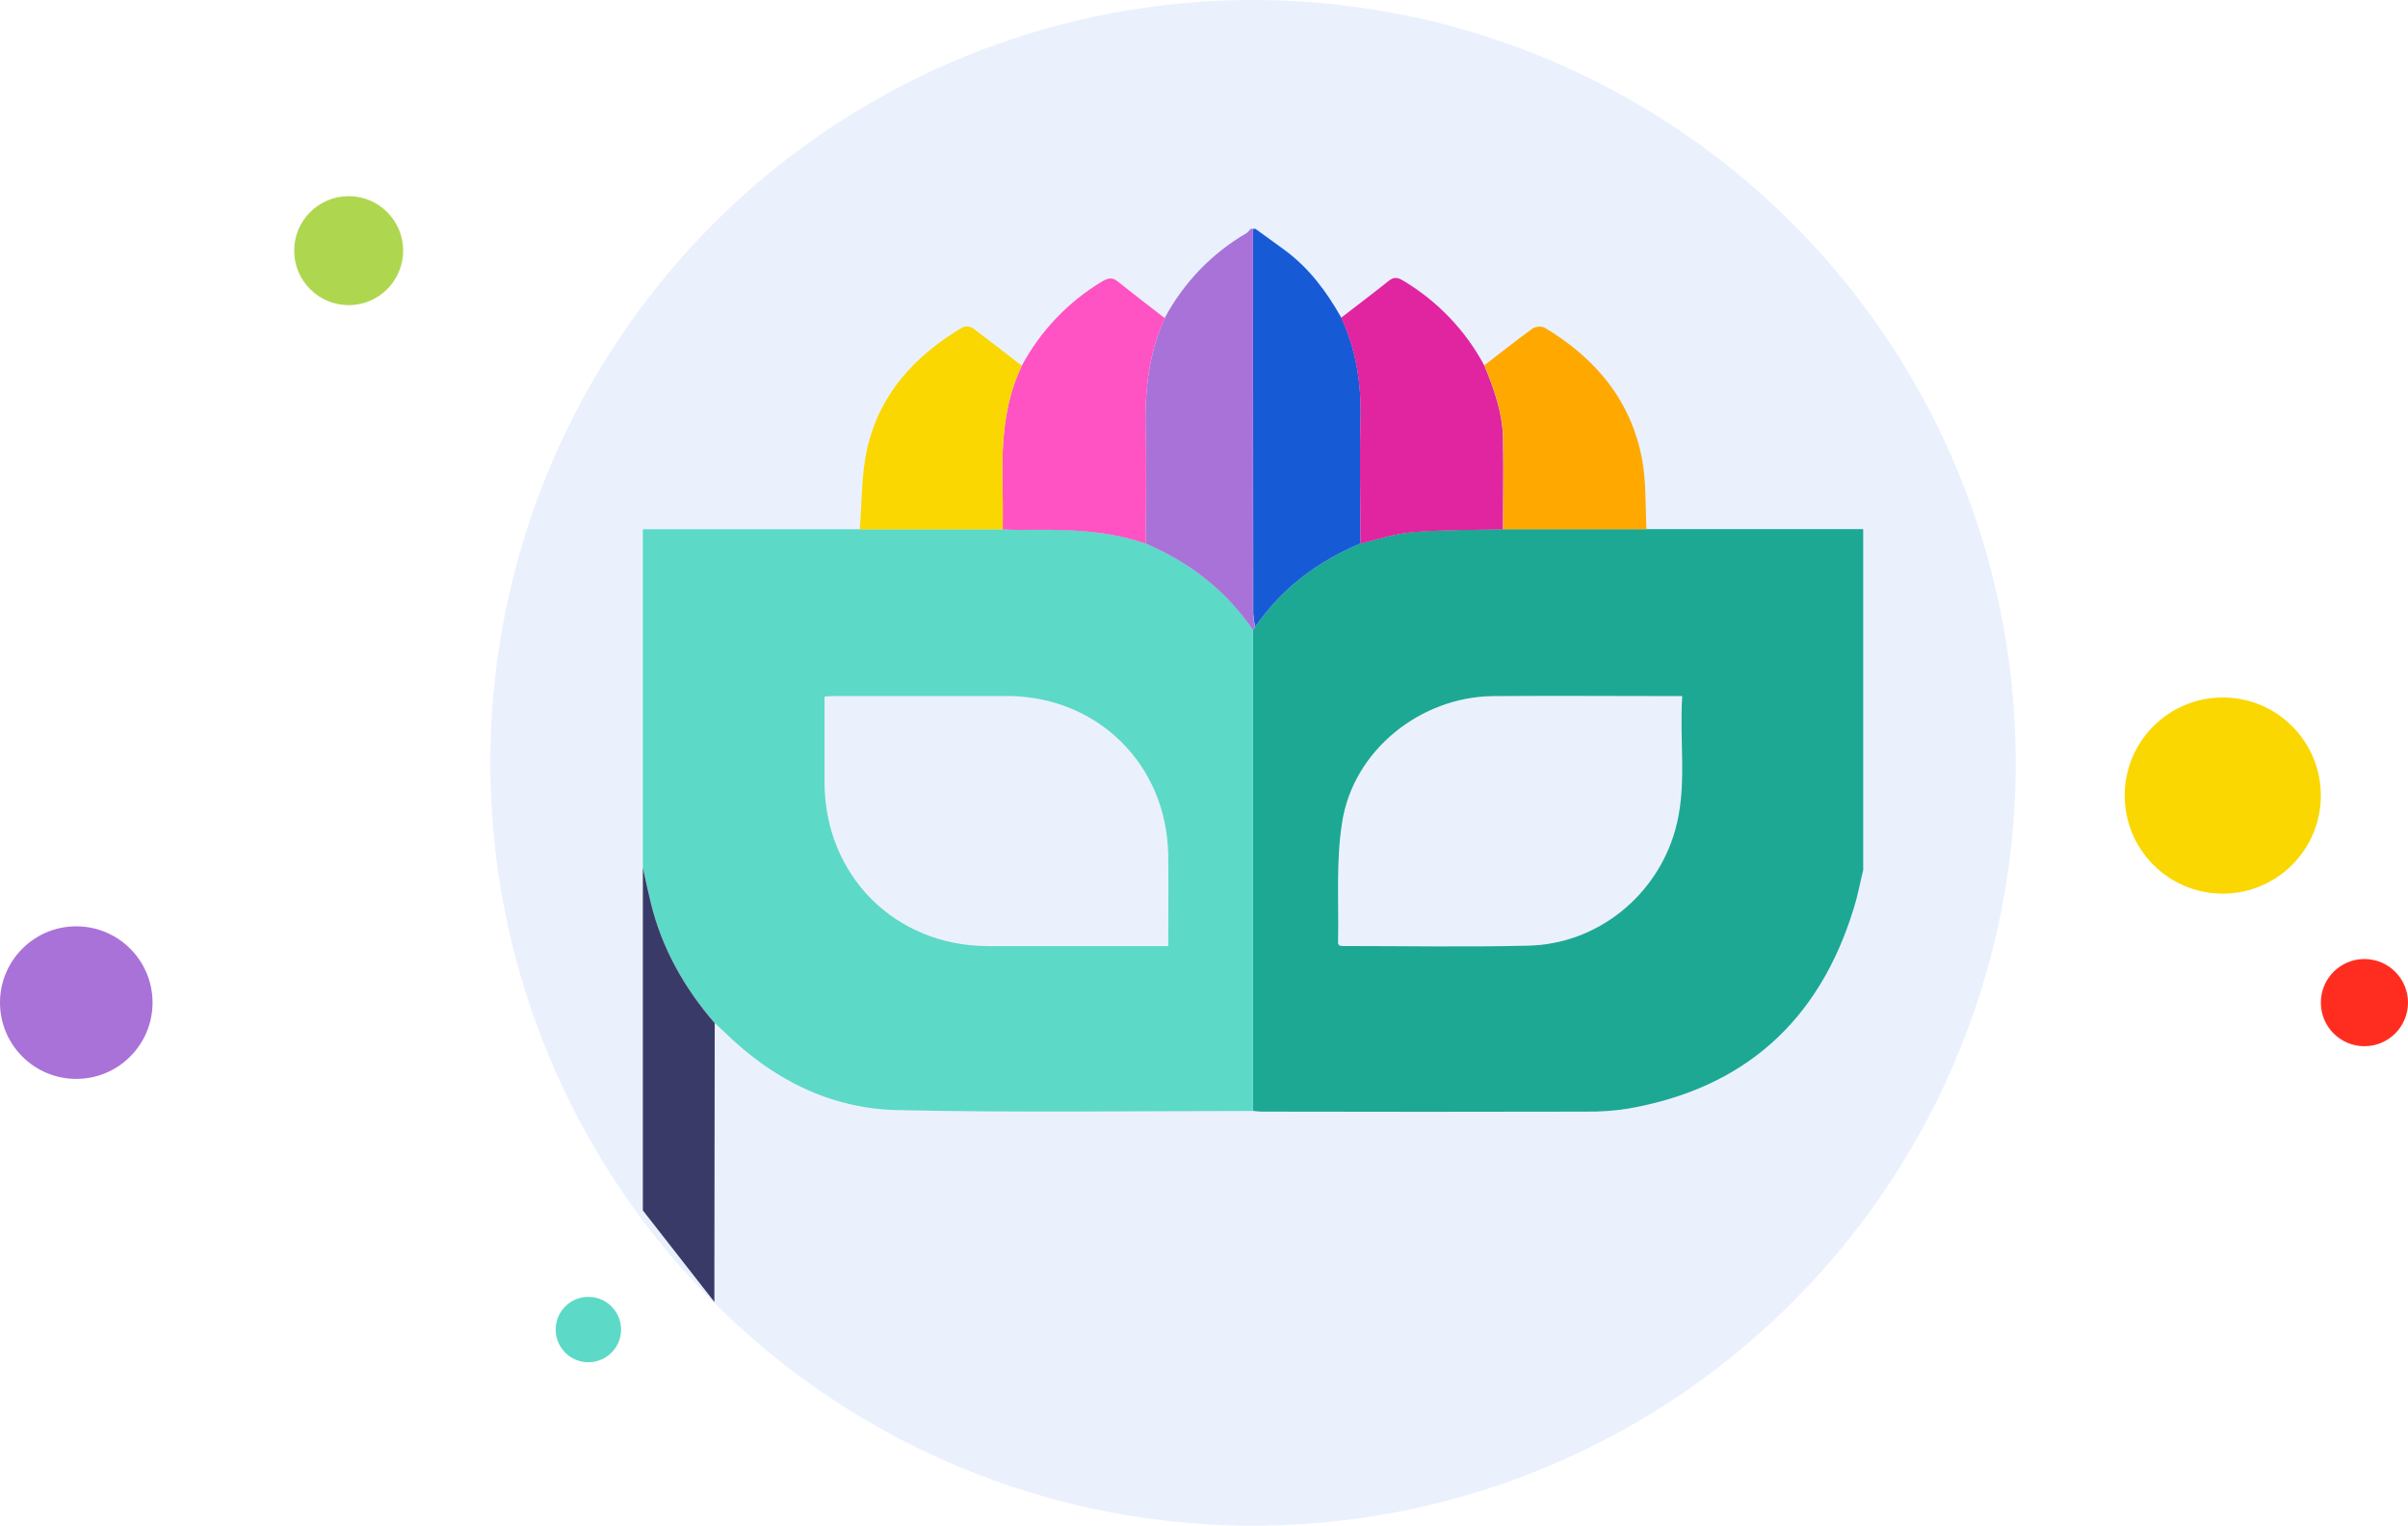 <?xml version="1.0" encoding="UTF-8"?> <svg xmlns="http://www.w3.org/2000/svg" width="221" height="140" viewBox="0 0 221 140" fill="none"><circle opacity="0.1" cx="115" cy="70" r="70" fill="#2970EC"></circle><path d="M170.999 79.844C170.707 81.01 170.494 82.221 170.124 83.379C166.951 93.701 160.073 99.873 149.416 101.727C148.162 101.925 146.893 102.016 145.624 102.002C135.668 102.025 125.716 102.025 115.766 102.002C115.512 102.002 115.262 101.958 115.008 101.935C115.008 87.211 115.008 72.489 115.008 57.767L115.2 57.525C117.633 53.967 120.937 51.508 124.878 49.852C126.491 49.49 128.086 48.947 129.722 48.813C132.461 48.589 135.22 48.624 137.974 48.551H170.999V79.844ZM154.392 63.875C148.471 63.875 142.754 63.828 137.034 63.875C130.352 63.939 124.201 68.865 123.177 75.451C122.594 79.085 122.886 82.854 122.804 86.561C122.804 86.622 122.874 86.683 122.915 86.756C123.018 86.782 123.124 86.798 123.23 86.806C128.914 86.806 134.605 86.914 140.281 86.774C146.589 86.622 152.041 82.23 153.75 76.154C154.876 72.15 154.114 68.052 154.392 63.875Z" fill="#1DA894"></path><path d="M115 57.776C115 72.5 115 87.222 115 101.943C104.106 101.943 93.207 102.11 82.333 101.862C76.135 101.722 70.827 98.983 66.403 94.62C66.143 94.369 65.875 94.127 65.609 93.882C62.792 90.653 60.75 87.033 59.732 82.862C59.47 81.786 59.242 80.704 59 79.625V48.562H78.906H92.031C92.501 48.58 92.97 48.624 93.44 48.618C97.395 48.562 101.344 48.539 105.15 49.866C109.167 51.587 112.5 54.16 115 57.776ZM107.218 86.817C107.218 83.921 107.253 81.191 107.218 78.461C107.084 70.14 100.732 63.878 92.402 63.863C87.19 63.863 81.975 63.863 76.763 63.863C76.415 63.863 76.068 63.892 75.672 63.913C75.672 66.625 75.672 69.213 75.672 71.788C75.695 80.348 82.144 86.803 90.684 86.812C95.786 86.812 100.889 86.812 105.993 86.812L107.218 86.817Z" fill="#5DD9C7"></path><path d="M59 79.625C59.242 80.704 59.47 81.786 59.732 82.862C60.75 87.033 62.803 90.653 65.595 93.882C65.583 98.98 65.573 111.078 65.565 116.177C65.565 124.118 65.565 111.526 65.565 119.467L59 111.067V79.625Z" fill="#3A3A68"></path><path d="M115.219 21C116.12 21.653 117.027 22.298 117.923 22.96C120.145 24.602 121.749 26.752 123.097 29.143C124.488 32.124 124.96 35.254 124.87 38.535C124.765 42.306 124.853 46.086 124.87 49.86C120.93 51.517 117.625 53.976 115.192 57.534C115.105 57.119 115.048 56.698 115.02 56.274C115.007 44.518 115 32.76 115 21H115.219Z" fill="#165BD5"></path><path d="M115.001 21C115.001 32.758 115.001 44.516 115.001 56.274C115.028 56.698 115.085 57.119 115.173 57.534L114.98 57.776C112.492 54.16 109.164 51.587 105.142 49.878C105.142 46.568 105.218 43.257 105.142 39.947C105.043 36.237 105.335 32.614 106.892 29.19C108.625 25.938 111.231 23.233 114.417 21.382C114.554 21.272 114.675 21.143 114.776 21H115.001Z" fill="#A972D8"></path><path d="M124.859 49.874C124.859 46.1 124.766 42.32 124.859 38.549C124.95 35.268 124.477 32.132 123.086 29.157C124.544 28.028 126.02 26.917 127.461 25.765C127.948 25.377 128.298 25.459 128.8 25.765C131.931 27.633 134.496 30.316 136.22 33.529C137.112 35.67 137.894 37.852 137.941 40.194C137.996 42.985 137.941 45.779 137.941 48.571C135.187 48.643 132.428 48.608 129.689 48.833C128.071 48.956 126.472 49.498 124.859 49.874Z" fill="#E1249F"></path><path d="M137.955 48.56C137.955 45.769 138.008 42.974 137.955 40.183C137.909 37.85 137.127 35.659 136.234 33.519C137.693 32.39 139.151 31.238 140.636 30.159C140.801 30.057 140.988 29.995 141.181 29.978C141.374 29.96 141.569 29.988 141.75 30.059C146.416 32.851 149.698 36.73 150.71 42.172C151.095 44.255 151.001 46.428 151.109 48.56H137.955Z" fill="#FFA800"></path><path d="M106.895 29.19C105.329 32.614 105.037 36.236 105.145 39.946C105.233 43.257 105.145 46.567 105.145 49.878C101.339 48.551 97.39 48.574 93.435 48.629C92.965 48.629 92.496 48.591 92.026 48.574C92.026 47.591 92.047 46.608 92.026 45.625C91.927 41.504 91.924 37.397 93.776 33.562C95.48 30.381 98.011 27.718 101.103 25.856C101.669 25.509 102.068 25.398 102.62 25.856C104.028 26.985 105.469 28.078 106.895 29.19Z" fill="#FF52C3"></path><path d="M93.781 33.562C91.926 37.398 91.929 41.505 92.031 45.626C92.055 46.609 92.031 47.592 92.031 48.575H78.906C79.116 46.084 79.046 43.529 79.6 41.117C80.744 36.114 84.007 32.606 88.35 30.033C88.501 29.974 88.663 29.949 88.825 29.962C88.986 29.976 89.142 30.026 89.281 30.109C90.792 31.241 92.285 32.41 93.781 33.562Z" fill="#FAD700"></path><circle cx="32" cy="23" r="5" fill="#AED74F"></circle><circle cx="204" cy="73" r="9" fill="#FAD700"></circle><circle cx="7" cy="92" r="7" fill="#A972D8"></circle><circle cx="54" cy="122" r="3" fill="#5DD9C7"></circle><circle cx="217" cy="92" r="4" fill="#FF2D20"></circle></svg> 